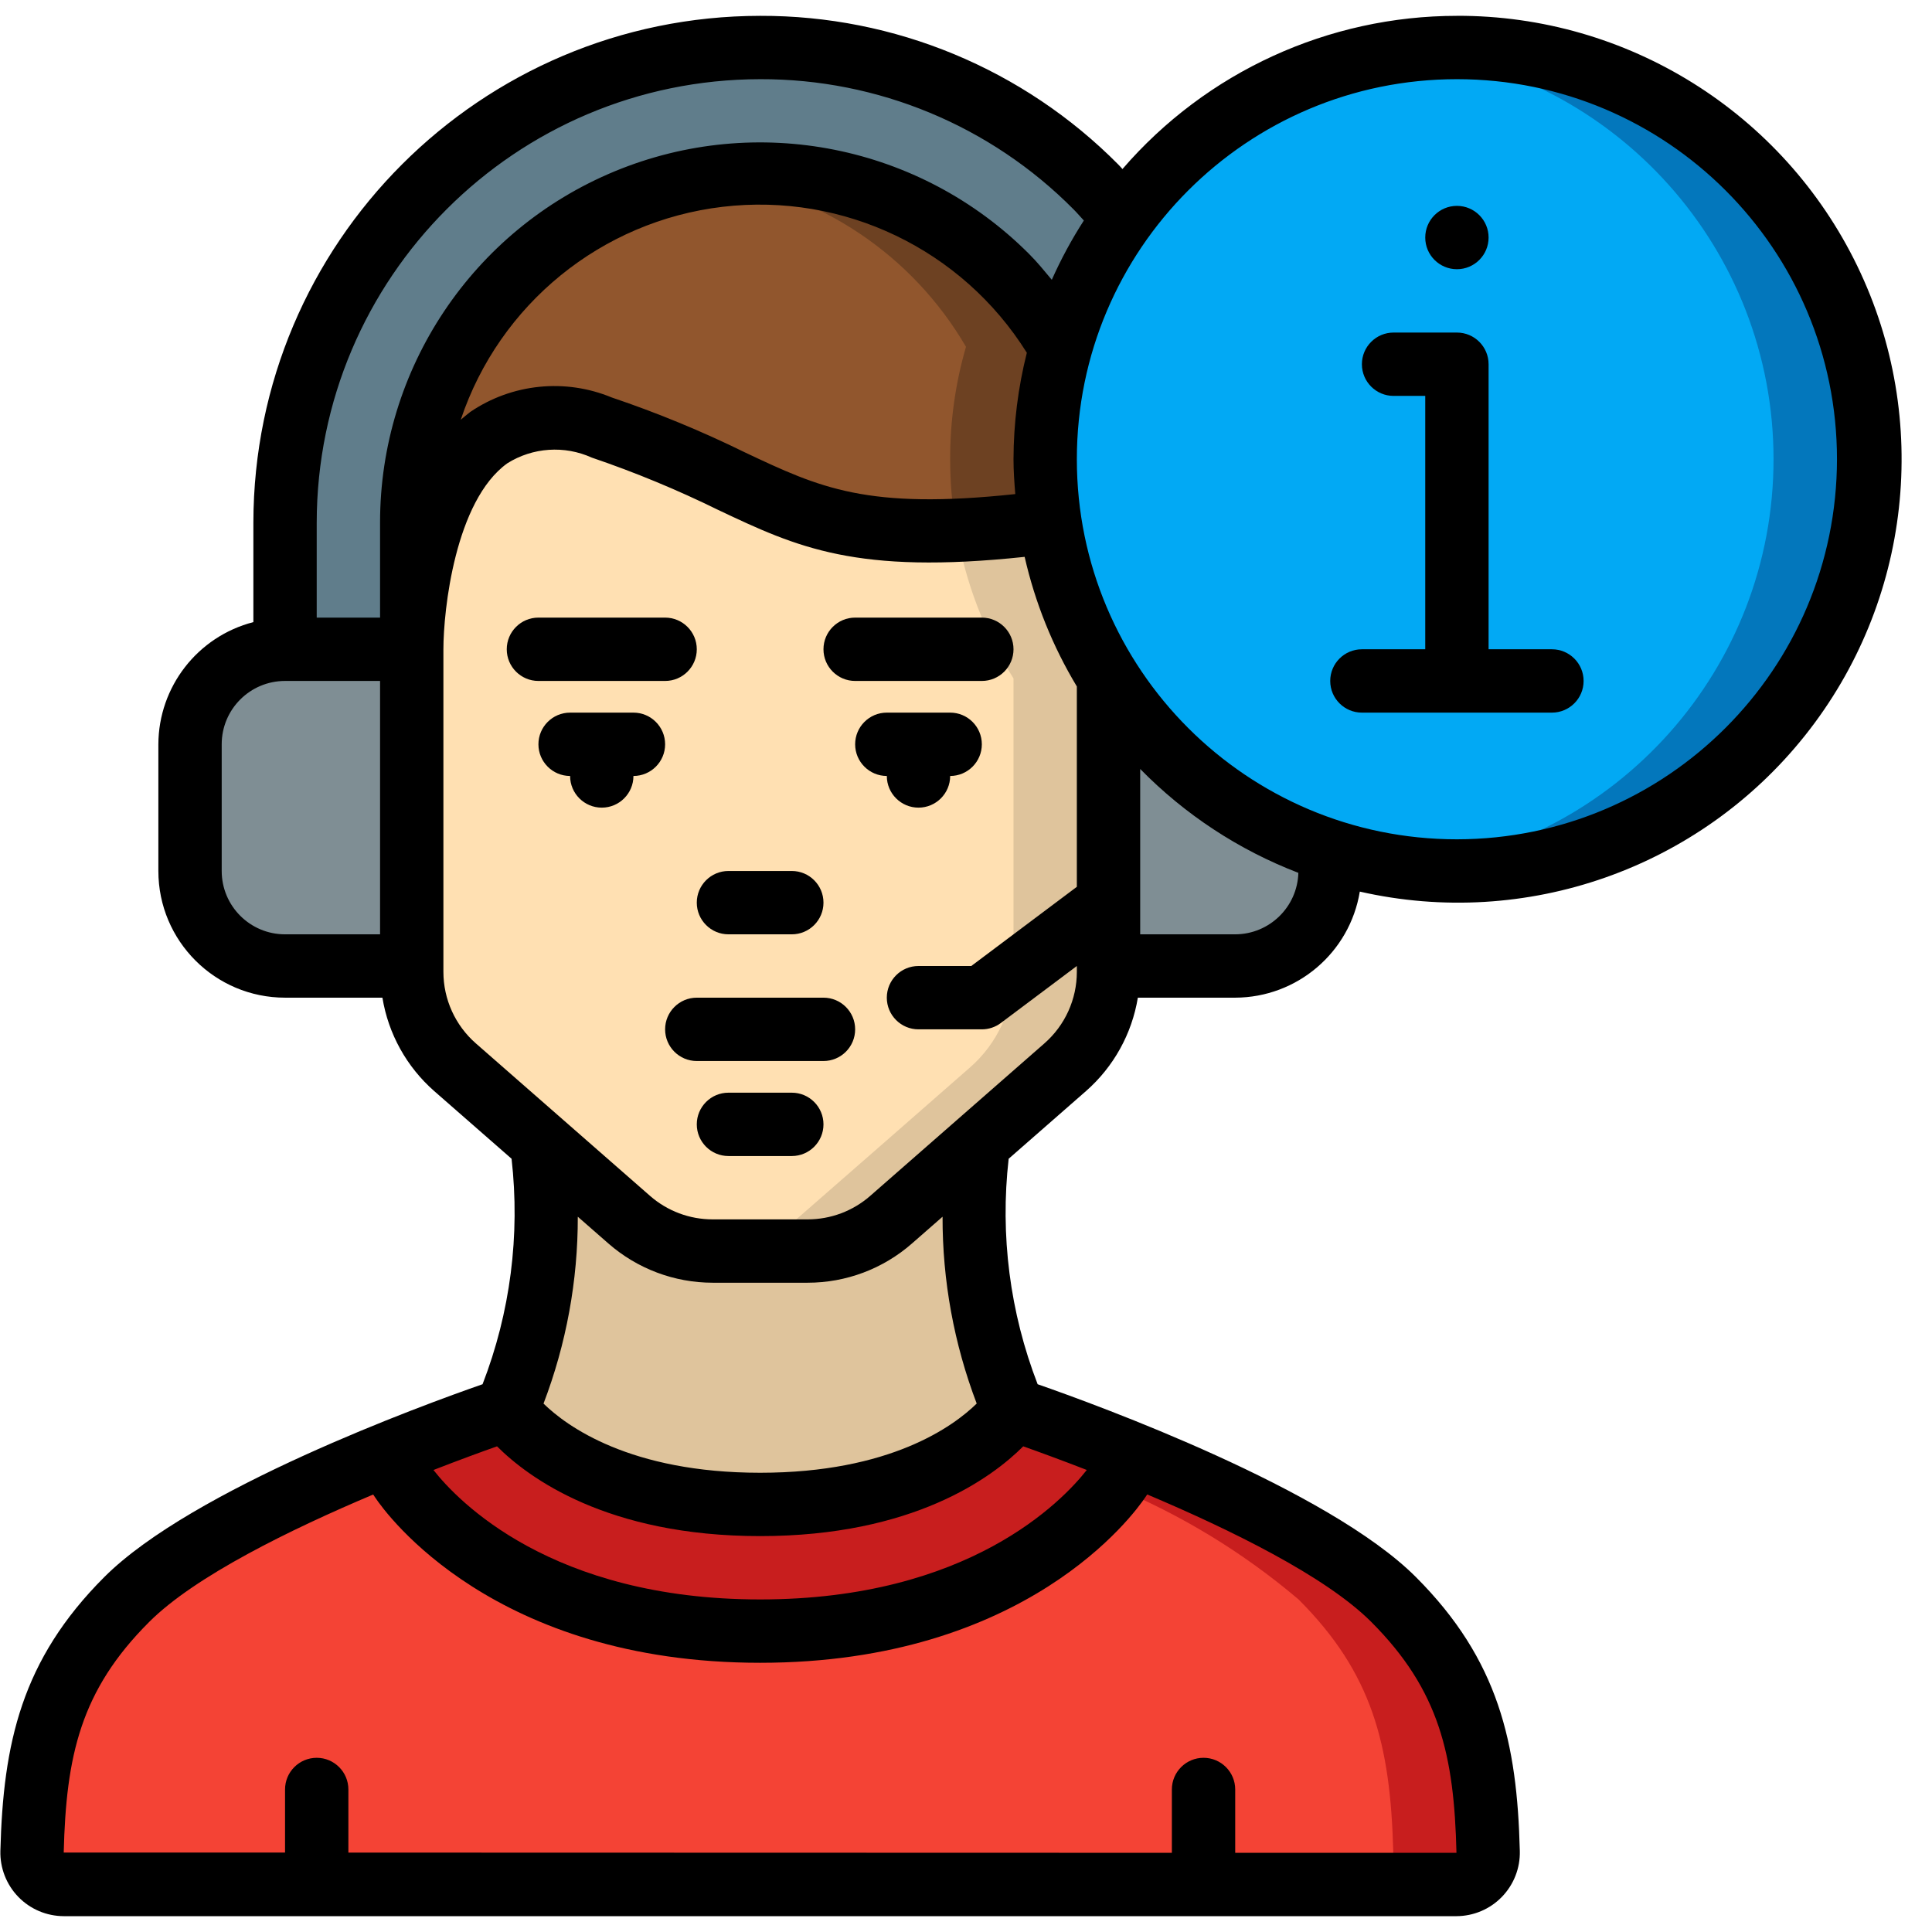 <svg height="512" viewBox="0 0 61 60" width="512" xmlns="http://www.w3.org/2000/svg"><g id="Page-1" fill="none" fill-rule="evenodd"><g id="009---Live-Chat-Assistant" fill-rule="nonzero"><path id="Shape" d="m35 20.92v9.26c.001 1.157-.499 2.258-1.37 3.02l-2.73 2.39-2.77 2.42c-.727.639-1.662.991-2.63.99h-3c-.968.001-1.903-.351-2.63-.99l-2.77-2.42-2.73-2.39c-.871-.762-1.371-1.863-1.37-3.02v-10.18s0-9 6-7 6 4 14 3c.06.028.117.061.17.1.277 1.714.9 3.354 1.83 4.82z" fill="#ffe0b2"/><path id="Shape" d="m33.17 16.1c-.053-.039-.11-.072-.17-.1-1.067.133-1.984.21-2.8.244.286 1.662.898 3.251 1.8 4.676v9.26c.001 1.157-.499 2.258-1.37 3.02l-2.73 2.39-2.77 2.42c-.727.639-1.662.991-2.63.99l3-0c.968.001 1.903-.351 2.63-.99l2.77-2.42 2.73-2.39c.871-.762 1.371-1.863 1.37-3.02v-9.26c-.93-1.466-1.553-3.106-1.83-4.82z" fill="#dfc49c"/><path id="Shape" d="m32 44s-2 3-8 3-8-3-8-3c1.119-2.653 1.499-5.559 1.1-8.41l2.77 2.42c.727.639 1.662.991 2.63.99h3c.968.001 1.903-.351 2.63-.99l2.77-2.42c-.399 2.851-.019 5.757 1.1 8.41z" fill="#dfc49c"/><path id="Shape" d="m46.99 57.96c.008.271-.094.534-.282.729-.188.196-.447.307-.718.311h-43.98c-.271-.003-.53-.115-.718-.311-.188-.196-.29-.458-.282-.729.09-3.4.67-5.64 2.99-7.96 1.7-1.7 5.33-3.4 8.15-4.56l.52.78c.33.49 3.42 4.78 11.33 4.78s11-4.29 11.33-4.78l.52-.78c2.82 1.16 6.45 2.86 8.15 4.56 2.32 2.32 2.9 4.56 2.99 7.96z" fill="#f44335"/><path id="Shape" d="m44 50c-1.7-1.7-5.33-3.4-8.15-4.56l-.52.78c-.029.044-.09.127-.165.226 2.119.872 4.088 2.072 5.835 3.554 2.32 2.32 2.9 4.56 2.99 7.96.008.271-.094.534-.282.729-.188.196-.447.307-.718.311h3c.271-.003.53-.115.718-.311.188-.196.29-.458.282-.729-.09-3.4-.67-5.64-2.99-7.96z" fill="#c81e1e"/><path id="Shape" d="m35.85 45.44-.52.78c-.33.49-3.42 4.78-11.33 4.78s-11-4.29-11.33-4.78l-.52-.78c2.16-.88 3.85-1.44 3.85-1.44s2 3 8 3 8-3 8-3 1.69.56 3.85 1.44z" fill="#c81e1e"/><path id="Shape" d="m13 20v10h-4c-1.657 0-3-1.343-3-3v-4c0-1.657 1.343-3 3-3z" fill="#7f8e94"/><path id="Shape" d="m42 26.37v.63c0 1.657-1.343 3-3 3h-4v-9.08c1.619 2.584 4.098 4.514 7 5.45z" fill="#7f8e94"/><path id="Shape" d="m35.49 6.36c-.905 1.232-1.579 2.618-1.99 4.09-2.505-4.292-7.577-6.371-12.375-5.072-4.797 1.299-8.128 5.653-8.125 10.622v4h-4l0-4c-.003-6.067 3.65-11.538 9.256-13.859 5.606-2.321 12.057-1.034 16.344 3.259.31.31.6.63.89.96z" fill="#607d8b"/><path id="Shape" d="m33 14c0.0.703.057 1.406.17 2.1-.053-.039-.11-.072-.17-.1-8 1-8-1-14-3s-6 7-6 7l0-4c-.002-4.97 3.328-9.324 8.125-10.622 4.797-1.299 9.869.78 12.375 5.072-.335 1.154-.503 2.349-.5 3.55z" fill="#91562d"/><path id="Shape" d="m33.5 10.45c-1.972-3.377-5.589-5.452-9.5-5.45-.502.004-1.003.042-1.5.114 3.347.45 6.299 2.419 8 5.336-.335 1.154-.503 2.349-.5 3.55 0.0.703.057 1.406.17 2.1-.053-.039-.11-.072-.17-.1-.768.1-1.442.156-2.075.2 1.694.115 3.395.048 5.075-.2.06.028.117.061.17.1-.113-.694-.17-1.397-.17-2.1-.003-1.201.165-2.396.5-3.55z" fill="#6d4122"/><path id="Shape" d="m59 14c-.004 5.79-3.835 10.879-9.398 12.483-5.563 1.604-11.516-.664-14.602-5.563-.93-1.466-1.553-3.106-1.83-4.82-.113-.694-.17-1.397-.17-2.1.006-2.745.877-5.419 2.49-7.64 3.309-4.556 9.176-6.463 14.531-4.723s8.981 6.732 8.979 12.363z" fill="#02a9f4"/><path id="Shape" d="m46 1c-.505.001-1.009.032-1.51.092 6.553.755 11.501 6.3 11.507 12.897.005 6.597-4.934 12.151-11.486 12.916 4.806.584 9.538-1.552 12.28-5.542 2.742-3.99 3.04-9.173.773-13.451-2.267-4.278-6.723-6.941-11.565-6.912z" fill="#0377bc"/><g fill="#000"><path id="Shape" d="m26 31h-4c-.552 0-1 .448-1 1s.448 1 1 1h4c.552 0 1-.448 1-1s-.448-1-1-1z"/><path id="Shape" d="m25 34h-2c-.552 0-1 .448-1 1s.448 1 1 1h2c.552 0 1-.448 1-1s-.448-1-1-1z"/><path id="Shape" d="m20 22h-2c-.552 0-1 .448-1 1s.448 1 1 1c0 .552.448 1 1 1s1-.448 1-1c.552 0 1-.448 1-1s-.448-1-1-1z"/><path id="Shape" d="m29 25c.552 0 1-.448 1-1 .552 0 1-.448 1-1s-.448-1-1-1h-2c-.552 0-1 .448-1 1s.448 1 1 1c0 .552.448 1 1 1z"/><path id="Shape" d="m23 29h2c.552 0 1-.448 1-1s-.448-1-1-1h-2c-.552 0-1 .448-1 1s.448 1 1 1z"/><path id="Shape" d="m21 21c.552 0 1-.448 1-1s-.448-1-1-1h-4c-.552 0-1 .448-1 1s.448 1 1 1z"/><path id="Shape" d="m27 21h4c.552 0 1-.448 1-1s-.448-1-1-1h-4c-.552 0-1 .448-1 1s.448 1 1 1z"/><path id="Shape" d="m46 0c-4.056.002-7.91 1.767-10.56 4.837-.045-.047-.086-.1-.132-.143-2.989-3.016-7.062-4.707-11.308-4.694-8.832.01-15.99 7.168-16 16v3.142c-1.761.455-2.993 2.04-3 3.858v4c0 2.209 1.791 4 4 4h3.074c.187 1.142.765 2.184 1.634 2.948l2.444 2.138c.274 2.412-.04 4.855-.916 7.119-1.882.655-9.167 3.312-11.943 6.088-2.617 2.617-3.193 5.249-3.281 8.647-.014.54.19 1.063.566 1.451.376.388.893.607 1.434.609h43.974c.541-.002 1.058-.221 1.434-.609.376-.388.581-.911.566-1.452-.085-3.4-.664-6.029-3.281-8.646-2.776-2.776-10.061-5.433-11.943-6.088-.876-2.264-1.19-4.707-.915-7.119l2.443-2.138c.87-.764 1.448-1.806 1.636-2.948h3.074c1.953-.006 3.616-1.422 3.934-3.349 5.247 1.194 10.715-.725 14.064-4.938 3.349-4.212 3.988-9.971 1.643-14.815-2.345-4.844-7.259-7.914-12.641-7.899zm-13.944 15.1c-4.689.5-6.169-.2-8.527-1.312-1.365-.671-2.772-1.252-4.213-1.738-1.471-.61-3.152-.439-4.469.457-.1.076-.2.163-.3.247 1.222-3.652 4.442-6.271 8.266-6.724 3.825-.453 7.567 1.342 9.608 4.608-.277 1.099-.418 2.228-.421 3.362 0 .372.027.737.056 1.1zm-8.056-13.1c3.715-.011 7.278 1.469 9.893 4.107.115.115.219.238.328.355-.385.597-.723 1.223-1.012 1.872-.233-.28-.462-.562-.722-.821-3.432-3.433-8.595-4.461-13.08-2.603s-7.409 6.235-7.407 11.09v3h-2v-3c.008-7.729 6.271-13.992 14-14zm-17 25v-4c0-1.105.895-2 2-2h3v8h-3c-1.105 0-2-.895-2-2zm25.307 18.166c.467.165 1.166.42 2.007.746-.763.973-3.72 4.088-10.314 4.088s-9.557-3.122-10.314-4.087c.841-.327 1.54-.582 2.007-.747.992.992 3.482 2.834 8.307 2.834s7.316-1.842 8.307-2.834zm13.679 12.834h-6.986v-2c0-.552-.448-1-1-1s-1 .448-1 1v2l-26-.007v-1.993c0-.552-.448-1-1-1-.552 0-1 .448-1 1v1.991h-6.988c.076-3.051.528-5.115 2.7-7.282 1.446-1.446 4.47-2.924 7.071-4.022l.063.094c.354.532 3.754 5.219 12.154 5.219s11.8-4.687 12.162-5.226l.06-.089c2.6 1.1 5.624 2.575 7.071 4.022 2.167 2.167 2.619 4.231 2.693 7.293zm-15.148-14.185c-.73.715-2.731 2.185-6.838 2.185s-6.114-1.474-6.839-2.184c.719-1.884 1.086-3.884 1.082-5.9l.967.846c.911.797 2.08 1.237 3.29 1.238h3c1.211.001 2.381-.439 3.292-1.237l.968-.847c-.005 2.016.361 4.015 1.078 5.899zm3.162-13.63c0.0.865-.373 1.688-1.024 2.258l-5.5 4.815c-.547.479-1.249.742-1.976.742h-3c-.727 0-1.429-.263-1.976-.742l-5.5-4.815c-.651-.57-1.024-1.393-1.024-2.258v-10.185c0-1.231.37-4.687 2.018-5.872.802-.503 1.803-.571 2.666-.18 1.365.464 2.698 1.016 3.991 1.652 2.5 1.183 4.354 2.049 9.677 1.482.328 1.443.884 2.824 1.648 4.092v6.326l-3.333 2.5h-1.667c-.552 0-1 .448-1 1s.448 1 1 1h2c.216 0 .427-.07.6-.2l2.4-1.8zm5-1.185h-3v-5.221c1.41 1.439 3.113 2.558 4.994 3.28-.032 1.079-.914 1.938-1.994 1.941zm7-3c-6.627 0-12-5.373-12-12s5.373-12 12-12 12 5.373 12 12c-.007 6.624-5.376 11.993-12 12z"/><circle id="Oval" cx="46" cy="7" r="1"/><path id="Shape" d="m49 20h-2v-9c0-.552-.448-1-1-1h-2c-.552 0-1 .448-1 1s.448 1 1 1h1v8h-2c-.552 0-1 .448-1 1s.448 1 1 1h6c.552 0 1-.448 1-1s-.448-1-1-1z"/></g></g></g></svg>
